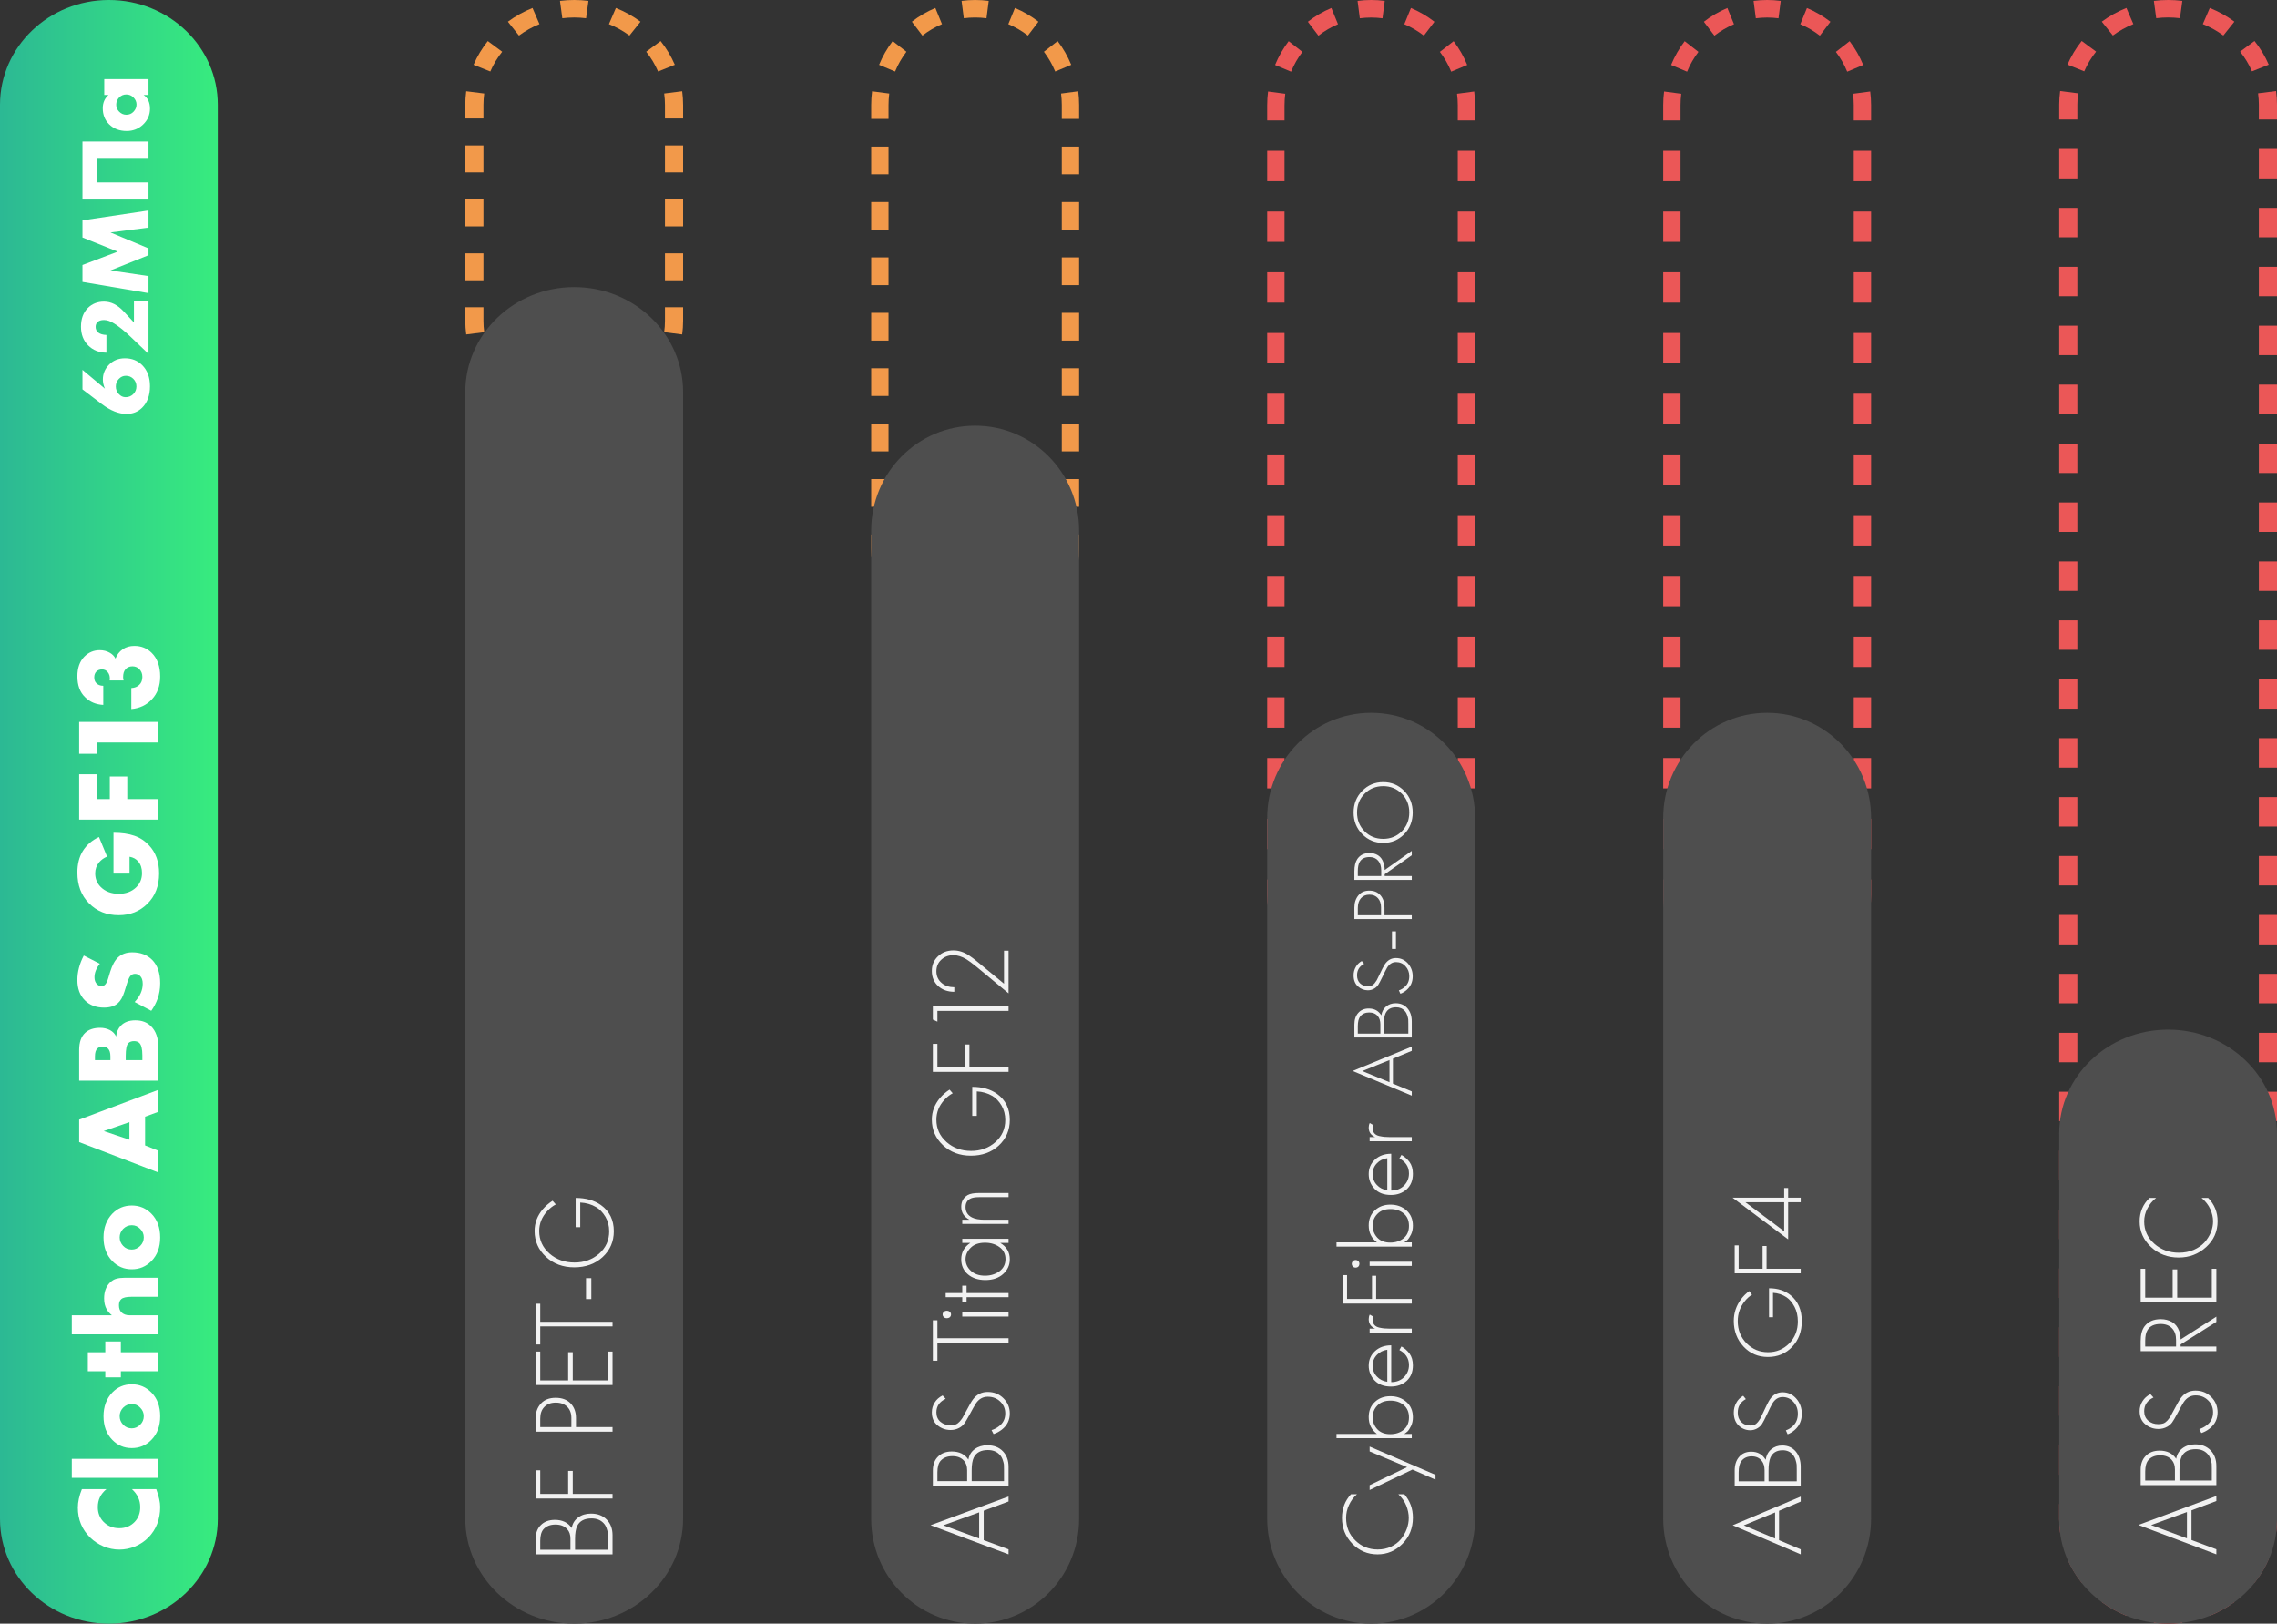 <?xml version="1.0" encoding="UTF-8"?> <svg xmlns="http://www.w3.org/2000/svg" width="230" height="164" viewBox="0 0 230 164" fill="none"><rect x="0" y="0" width="230" height="164" fill="#333333" stroke="none"/> <path d="M0 10.581C0 4.737 4.925 0 11 0V0C17.075 0 22 4.737 22 10.581V153.419C22 159.263 17.075 164 11 164V164C4.925 164 0 159.263 0 153.419L0 10.581Z" fill="url(#paint0_linear_1507_553)"></path> <path fill-rule="evenodd" clip-rule="evenodd" d="M59.437 42.91C58.967 42.969 58.487 43 58 43C57.513 43 57.033 42.969 56.563 42.91L56.8 41.158C57.192 41.207 57.593 41.233 58 41.233C58.407 41.233 58.808 41.207 59.2 41.158L59.437 42.91ZM53.789 42.196L54.492 40.563C53.747 40.266 53.052 39.876 52.42 39.408L51.303 40.809C52.06 41.37 52.895 41.838 53.789 42.196ZM49.273 38.852L50.726 37.775C50.241 37.167 49.837 36.496 49.528 35.779L47.835 36.456C48.206 37.318 48.691 38.122 49.273 38.852ZM47.093 33.782L48.911 33.553C48.86 33.176 48.833 32.79 48.833 32.397V31.035H47V32.397C47 32.867 47.032 33.329 47.093 33.782ZM47 28.311H48.833V25.587H47V28.311ZM47 22.862H48.833V20.138H47V22.862ZM47 17.413H48.833V14.689H47V17.413ZM47 11.965H48.833V10.603C48.833 10.21 48.86 9.824 48.911 9.447L47.093 9.218C47.032 9.671 47 10.133 47 10.603V11.965ZM47.835 6.544L49.528 7.221C49.837 6.504 50.241 5.833 50.726 5.225L49.273 4.148C48.691 4.878 48.206 5.682 47.835 6.544ZM51.303 2.191L52.42 3.592C53.052 3.124 53.747 2.734 54.492 2.437L53.789 0.805C52.895 1.162 52.06 1.63 51.303 2.191ZM56.563 0.09C57.033 0.03 57.513 0 58 0C58.487 0 58.967 0.03 59.437 0.09L59.2 1.842C58.808 1.793 58.407 1.767 58 1.767C57.593 1.767 57.192 1.793 56.8 1.842L56.563 0.09ZM62.211 0.805L61.508 2.437C62.253 2.734 62.948 3.124 63.58 3.592L64.697 2.191C63.94 1.63 63.105 1.162 62.211 0.805ZM66.727 4.148L65.274 5.225C65.759 5.833 66.163 6.504 66.472 7.221L68.165 6.544C67.794 5.682 67.309 4.878 66.727 4.148ZM68.907 9.218L67.089 9.446C67.14 9.824 67.167 10.21 67.167 10.603V11.965H69V10.603C69 10.133 68.968 9.671 68.907 9.218ZM69 14.689H67.167V17.413H69V14.689ZM69 20.138H67.167V22.862H69V20.138ZM69 25.587H67.167V28.311H69V25.587ZM69 31.035H67.167V32.397C67.167 32.79 67.14 33.176 67.089 33.553L68.907 33.782C68.968 33.329 69 32.867 69 32.397V31.035ZM68.165 36.456L66.472 35.779C66.163 36.496 65.759 37.167 65.274 37.775L66.727 38.852C67.309 38.122 67.794 37.318 68.165 36.456ZM64.697 40.809L63.58 39.408C62.948 39.876 62.253 40.266 61.508 40.563L62.211 42.196C63.105 41.838 63.94 41.37 64.697 40.809Z" fill="#F2994A"></path> <path fill-rule="evenodd" clip-rule="evenodd" d="M99.871 65.91C99.423 65.969 98.965 66 98.5 66C98.035 66 97.577 65.969 97.129 65.91L97.355 64.157C97.729 64.207 98.111 64.232 98.5 64.232C98.889 64.232 99.271 64.207 99.645 64.157L99.871 65.91ZM94.481 65.195L95.151 63.562C94.441 63.264 93.777 62.875 93.174 62.407L92.108 63.809C92.83 64.369 93.627 64.838 94.481 65.195ZM90.169 61.85L91.557 60.773C91.094 60.164 90.708 59.494 90.413 58.776L88.797 59.453C89.151 60.316 89.614 61.12 90.169 61.85ZM88.089 56.778L89.824 56.55C89.775 56.172 89.75 55.786 89.75 55.393V53.993H88V55.393C88 55.862 88.03 56.325 88.089 56.778ZM88 51.194H89.75V48.395H88V51.194ZM88 45.596H89.75V42.797H88V45.596ZM88 39.998H89.75V37.199H88V39.998ZM88 34.4H89.75V31.6H88V34.4ZM88 28.801H89.75V26.002H88V28.801ZM88 23.203H89.75V20.404H88V23.203ZM88 17.605H89.75V14.806H88V17.605ZM88 12.007H89.75V10.607C89.75 10.214 89.775 9.828 89.824 9.45L88.089 9.222C88.03 9.675 88 10.138 88 10.607V12.007ZM88.797 6.547L90.413 7.224C90.708 6.506 91.094 5.836 91.557 5.227L90.169 4.15C89.614 4.88 89.151 5.685 88.797 6.547ZM92.108 2.191L93.174 3.593C93.777 3.125 94.441 2.735 95.151 2.438L94.481 0.805C93.627 1.162 92.83 1.631 92.108 2.191ZM97.129 0.09C97.577 0.031 98.035 0 98.5 0C98.965 0 99.423 0.031 99.871 0.09L99.645 1.843C99.271 1.793 98.889 1.768 98.5 1.768C98.111 1.768 97.729 1.793 97.355 1.843L97.129 0.09ZM102.519 0.805L101.849 2.438C102.559 2.735 103.223 3.125 103.826 3.593L104.892 2.191C104.17 1.631 103.373 1.162 102.519 0.805ZM106.831 4.15L105.443 5.227C105.906 5.836 106.292 6.506 106.587 7.224L108.203 6.547C107.849 5.685 107.386 4.88 106.831 4.15ZM108.911 9.222L107.176 9.45C107.225 9.828 107.25 10.214 107.25 10.607V12.007H109V10.607C109 10.138 108.97 9.675 108.911 9.222ZM109 14.806H107.25V17.605H109V14.806ZM109 20.404H107.25V23.203H109V20.404ZM109 26.002H107.25V28.801H109V26.002ZM109 31.6H107.25V34.4H109V31.6ZM109 37.199H107.25V39.998H109V37.199ZM109 42.797H107.25V45.596H109V42.797ZM109 48.395H107.25V51.194H109V48.395ZM109 53.993H107.25V55.393C107.25 55.786 107.225 56.172 107.176 56.55L108.911 56.778C108.97 56.325 109 55.862 109 55.393V53.993ZM108.203 59.453L106.587 58.776C106.292 59.494 105.906 60.164 105.443 60.773L106.831 61.85C107.386 61.12 107.849 60.316 108.203 59.453ZM104.892 63.809L103.826 62.407C103.223 62.875 102.559 63.264 101.849 63.562L102.519 65.195C103.373 64.838 104.17 64.369 104.892 63.809Z" fill="#F2994A"></path> <path fill-rule="evenodd" clip-rule="evenodd" d="M139.871 100.91C139.423 100.969 138.965 101 138.5 101C138.035 101 137.577 100.969 137.129 100.91L137.355 99.153C137.729 99.203 138.111 99.228 138.5 99.228C138.889 99.228 139.271 99.203 139.645 99.153L139.871 100.91ZM134.481 100.193L135.151 98.556C134.441 98.258 133.777 97.867 133.174 97.398L132.108 98.803C132.83 99.366 133.627 99.835 134.481 100.193ZM130.169 96.841L131.557 95.761C131.094 95.151 130.708 94.479 130.413 93.759L128.797 94.438C129.151 95.302 129.614 96.109 130.169 96.841ZM128.089 91.757L129.824 91.528C129.775 91.149 129.75 90.762 129.75 90.368V88.835H128V90.368C128 90.839 128.03 91.302 128.089 91.757ZM128 85.768H129.75V82.701H128V85.768ZM128 79.635H129.75V76.568H128V79.635ZM128 73.501H129.75V70.434H128V73.501ZM128 67.367H129.75V64.301H128V67.367ZM128 61.234H129.75V58.167H128V61.234ZM128 55.1H129.75V52.033H128V55.1ZM128 48.967H129.75V45.9H128V48.967ZM128 42.833H129.75V39.766H128V42.833ZM128 36.699H129.75V33.633H128V36.699ZM128 30.566H129.75V27.499H128V30.566ZM128 24.432H129.75V21.365H128V24.432ZM128 18.299H129.75V15.232H128V18.299ZM128 12.165H129.75V10.632C129.75 10.238 129.775 9.851 129.824 9.472L128.089 9.243C128.03 9.697 128 10.161 128 10.632V12.165ZM128.797 6.562L130.413 7.241C130.708 6.521 131.094 5.849 131.557 5.239L130.169 4.159C129.614 4.891 129.151 5.698 128.797 6.562ZM132.108 2.196L133.174 3.601C133.777 3.133 134.441 2.742 135.151 2.444L134.481 0.807C133.627 1.165 132.83 1.634 132.108 2.196ZM137.129 0.09C137.577 0.031 138.035 0 138.5 0C138.965 0 139.423 0.031 139.871 0.09L139.645 1.847C139.271 1.798 138.889 1.772 138.5 1.772C138.111 1.772 137.729 1.798 137.355 1.847L137.129 0.09ZM142.519 0.807L141.849 2.444C142.559 2.742 143.223 3.133 143.826 3.601L144.892 2.196C144.17 1.634 143.373 1.165 142.519 0.807ZM146.831 4.159L145.443 5.239C145.906 5.849 146.292 6.521 146.587 7.241L148.203 6.562C147.849 5.698 147.386 4.891 146.831 4.159ZM148.911 9.243L147.176 9.472C147.225 9.851 147.25 10.238 147.25 10.632V12.165H149V10.632C149 10.161 148.97 9.697 148.911 9.243ZM149 15.232H147.25V18.299H149V15.232ZM149 21.365H147.25V24.432H149V21.365ZM149 27.499H147.25V30.566H149V27.499ZM149 33.633H147.25V36.699H149V33.633ZM149 39.766H147.25V42.833H149V39.766ZM149 45.9H147.25V48.967H149V45.9ZM149 52.033H147.25V55.1H149V52.033ZM149 58.167H147.25V61.234H149V58.167ZM149 64.301H147.25V67.367H149V64.301ZM149 70.434H147.25V73.501H149V70.434ZM149 76.568H147.25V79.635H149V76.568ZM149 82.701H147.25V85.768H149V82.701ZM149 88.835H147.25V90.368C147.25 90.762 147.225 91.149 147.176 91.528L148.911 91.757C148.97 91.302 149 90.839 149 90.368V88.835ZM148.203 94.438L146.587 93.759C146.292 94.479 145.906 95.151 145.443 95.761L146.831 96.841C147.386 96.109 147.849 95.302 148.203 94.438ZM144.892 98.803L143.826 97.398C143.223 97.867 142.559 98.258 141.849 98.556L142.519 100.193C143.373 99.835 144.17 99.366 144.892 98.803Z" fill="#EB5757"></path> <path fill-rule="evenodd" clip-rule="evenodd" d="M179.871 100.91C179.423 100.969 178.965 101 178.5 101C178.035 101 177.577 100.969 177.129 100.91L177.355 99.153C177.729 99.203 178.111 99.228 178.5 99.228C178.889 99.228 179.271 99.203 179.645 99.153L179.871 100.91ZM174.481 100.193L175.151 98.556C174.441 98.258 173.777 97.867 173.174 97.398L172.108 98.803C172.83 99.366 173.627 99.835 174.481 100.193ZM170.169 96.841L171.557 95.761C171.094 95.151 170.708 94.479 170.413 93.759L168.797 94.438C169.151 95.302 169.614 96.109 170.169 96.841ZM168.089 91.757L169.824 91.528C169.775 91.149 169.75 90.762 169.75 90.368V88.835H168V90.368C168 90.839 168.03 91.302 168.089 91.757ZM168 85.768H169.75V82.701H168V85.768ZM168 79.635H169.75V76.568H168V79.635ZM168 73.501H169.75V70.434H168V73.501ZM168 67.367H169.75V64.301H168V67.367ZM168 61.234H169.75V58.167H168V61.234ZM168 55.1H169.75V52.033H168V55.1ZM168 48.967H169.75V45.9H168V48.967ZM168 42.833H169.75V39.766H168V42.833ZM168 36.699H169.75V33.633H168V36.699ZM168 30.566H169.75V27.499H168V30.566ZM168 24.432H169.75V21.365H168V24.432ZM168 18.299H169.75V15.232H168V18.299ZM168 12.165H169.75V10.632C169.75 10.238 169.775 9.851 169.824 9.472L168.089 9.243C168.03 9.697 168 10.161 168 10.632V12.165ZM168.797 6.562L170.413 7.241C170.708 6.521 171.094 5.849 171.557 5.239L170.169 4.159C169.614 4.891 169.151 5.698 168.797 6.562ZM172.108 2.196L173.174 3.601C173.777 3.133 174.441 2.742 175.151 2.444L174.481 0.807C173.627 1.165 172.83 1.634 172.108 2.196ZM177.129 0.09C177.577 0.031 178.035 0 178.5 0C178.965 0 179.423 0.031 179.871 0.09L179.645 1.847C179.271 1.798 178.889 1.772 178.5 1.772C178.111 1.772 177.729 1.798 177.355 1.847L177.129 0.09ZM182.519 0.807L181.849 2.444C182.559 2.742 183.223 3.133 183.826 3.601L184.892 2.196C184.17 1.634 183.373 1.165 182.519 0.807ZM186.831 4.159L185.443 5.239C185.906 5.849 186.292 6.521 186.587 7.241L188.203 6.562C187.849 5.698 187.386 4.891 186.831 4.159ZM188.911 9.243L187.176 9.472C187.225 9.851 187.25 10.238 187.25 10.632V12.165H189V10.632C189 10.161 188.97 9.697 188.911 9.243ZM189 15.232H187.25V18.299H189V15.232ZM189 21.365H187.25V24.432H189V21.365ZM189 27.499H187.25V30.566H189V27.499ZM189 33.633H187.25V36.699H189V33.633ZM189 39.766H187.25V42.833H189V39.766ZM189 45.9H187.25V48.967H189V45.9ZM189 52.033H187.25V55.1H189V52.033ZM189 58.167H187.25V61.234H189V58.167ZM189 64.301H187.25V67.367H189V64.301ZM189 70.434H187.25V73.501H189V70.434ZM189 76.568H187.25V79.635H189V76.568ZM189 82.701H187.25V85.768H189V82.701ZM189 88.835H187.25V90.368C187.25 90.762 187.225 91.149 187.176 91.528L188.911 91.757C188.97 91.302 189 90.839 189 90.368V88.835ZM188.203 94.438L186.587 93.759C186.292 94.479 185.906 95.151 185.443 95.761L186.831 96.841C187.386 96.109 187.849 95.302 188.203 94.438ZM184.892 98.803L183.826 97.398C183.223 97.867 182.559 98.258 181.849 98.556L182.519 100.193C183.373 99.835 184.17 99.366 184.892 98.803Z" fill="#EB5757"></path> <path fill-rule="evenodd" clip-rule="evenodd" d="M220.437 163.911C219.966 163.97 219.487 164 219 164C218.513 164 218.034 163.97 217.563 163.911L217.8 162.162C218.192 162.211 218.593 162.237 219 162.237C219.407 162.237 219.808 162.211 220.2 162.162L220.437 163.911ZM214.789 163.197L215.492 161.568C214.747 161.271 214.052 160.882 213.42 160.416L212.303 161.814C213.06 162.374 213.895 162.84 214.789 163.197ZM210.273 159.861L211.726 158.786C211.241 158.179 210.837 157.51 210.528 156.794L208.835 157.47C209.206 158.33 209.691 159.133 210.273 159.861ZM208.093 154.801L209.911 154.573C209.86 154.196 209.833 153.811 209.833 153.419V151.931H208V153.419C208 153.888 208.032 154.349 208.093 154.801ZM208 148.956H209.833V145.98H208V148.956ZM208 143.004H209.833V140.028H208V143.004ZM208 137.052H209.833V134.077H208V137.052ZM208 131.101H209.833V128.125H208V131.101ZM208 125.149H209.833V122.173H208V125.149ZM208 119.198H209.833V116.222H208V119.198ZM208 113.246H209.833V110.27H208V113.246ZM208 107.294H209.833V104.319H208V107.294ZM208 101.343H209.833V98.367H208V101.343ZM208 95.391H209.833V92.415H208V95.391ZM208 89.439H209.833V86.464H208V89.439ZM208 83.488H209.833V80.512H208V83.488ZM208 77.536H209.833V74.561H208V77.536ZM208 71.585H209.833V68.609H208V71.585ZM208 65.633H209.833V62.657H208V65.633ZM208 59.681H209.833V56.706H208V59.681ZM208 53.73H209.833V50.754H208V53.73ZM208 47.778H209.833V44.802H208V47.778ZM208 41.827H209.833V38.851H208V41.827ZM208 35.875H209.833V32.899H208V35.875ZM208 29.923H209.833V26.948H208V29.923ZM208 23.972H209.833V20.996H208V23.972ZM208 18.02H209.833V15.044H208V18.02ZM208 12.069H209.833V10.581C209.833 10.189 209.86 9.804 209.911 9.427L208.093 9.199C208.032 9.651 208 10.112 208 10.581V12.069ZM208.835 6.53L210.528 7.206C210.837 6.49 211.241 5.821 211.726 5.214L210.273 4.139C209.691 4.867 209.206 5.67 208.835 6.53ZM212.303 2.186L213.42 3.584C214.052 3.118 214.747 2.729 215.492 2.432L214.789 0.803C213.895 1.16 213.06 1.626 212.303 2.186ZM217.563 0.089C218.034 0.03 218.513 0 219 0C219.487 0 219.966 0.03 220.437 0.089L220.2 1.838C219.808 1.789 219.407 1.763 219 1.763C218.593 1.763 218.192 1.789 217.8 1.838L217.563 0.089ZM223.211 0.803L222.508 2.432C223.253 2.729 223.948 3.118 224.58 3.584L225.697 2.186C224.94 1.626 224.105 1.16 223.211 0.803ZM227.727 4.139L226.274 5.214C226.759 5.821 227.163 6.49 227.472 7.206L229.165 6.53C228.794 5.67 228.309 4.867 227.727 4.139ZM229.907 9.199L228.089 9.427C228.14 9.804 228.167 10.189 228.167 10.581V12.069H230V10.581C230 10.112 229.968 9.651 229.907 9.199ZM230 15.044H228.167V18.02H230V15.044ZM230 20.996H228.167V23.972H230V20.996ZM230 26.948H228.167V29.923H230V26.948ZM230 32.899H228.167V35.875H230V32.899ZM230 38.851H228.167V41.827H230V38.851ZM230 44.802H228.167V47.778H230V44.802ZM230 50.754H228.167V53.73H230V50.754ZM230 56.706H228.167V59.681H230V56.706ZM230 62.657H228.167V65.633H230V62.657ZM230 68.609H228.167V71.585H230V68.609ZM230 74.561H228.167V77.536H230V74.561ZM230 80.512H228.167V83.488H230V80.512ZM230 86.464H228.167V89.439H230V86.464ZM230 92.415H228.167V95.391H230V92.415ZM230 98.367H228.167V101.343H230V98.367ZM230 104.319H228.167V107.294H230V104.319ZM230 110.27H228.167V113.246H230V110.27ZM230 116.222H228.167V119.198H230V116.222ZM230 122.173H228.167V125.149H230V122.173ZM230 128.125H228.167V131.101H230V128.125ZM230 134.077H228.167V137.052H230V134.077ZM230 140.028H228.167V143.004H230V140.028ZM230 145.98H228.167V148.956H230V145.98ZM230 151.931H228.167V153.419C228.167 153.811 228.14 154.196 228.089 154.573L229.907 154.801C229.968 154.349 230 153.888 230 153.419V151.931ZM229.165 157.47L227.472 156.794C227.163 157.51 226.759 158.179 226.274 158.786L227.727 159.861C228.309 159.133 228.794 158.33 229.165 157.47ZM225.697 161.814L224.58 160.416C223.948 160.882 223.253 161.271 222.508 161.568L223.211 163.197C224.105 162.84 224.94 162.374 225.697 161.814Z" fill="#EB5757"></path> <path d="M88 53.573C88 47.734 92.701 43 98.5 43V43C104.299 43 109 47.734 109 53.573V153.427C109 159.266 104.299 164 98.5 164V164C92.701 164 88 159.266 88 153.427V53.573Z" fill="#4E4E4E"></path> <path d="M47 39.611C47 33.751 51.925 29 58 29V29C64.075 29 69 33.751 69 39.611V153.389C69 159.249 64.075 164 58 164V164C51.925 164 47 159.249 47 153.389V39.611Z" fill="#4E4E4E"></path> <path d="M128 82.615C128 76.753 132.701 72 138.5 72V72C144.299 72 149 76.753 149 82.615V153.385C149 159.247 144.299 164 138.5 164V164C132.701 164 128 159.247 128 153.385V82.615Z" fill="#4E4E4E"></path> <path d="M168 82.615C168 76.753 172.701 72 178.5 72V72C184.299 72 189 76.753 189 82.615V153.385C189 159.247 184.299 164 178.5 164V164C172.701 164 168 159.247 168 153.385V82.615Z" fill="#4E4E4E"></path> <path d="M208 114.485C208 108.694 212.925 104 219 104V104C225.075 104 230 108.694 230 114.485V153.515C230 159.306 225.075 164 219 164V164C212.925 164 208 159.306 208 153.515V114.485Z" fill="#4E4E4E"></path> <path d="M181.89 151.669L179.7 152.6L179.7 155.568L181.89 156.498L181.89 157L175.02 154.063L181.89 151.168L181.89 151.669ZM179.3 155.401L179.3 152.767L176.14 154.073L179.3 155.401Z" fill="#F2F2F2"></path> <path d="M181.89 150.081L175.22 150.081L175.22 148.555C175.22 147.956 175.373 147.486 175.68 147.144C175.98 146.803 176.383 146.632 176.89 146.632C177.543 146.632 178.03 146.904 178.35 147.447C178.417 147.001 178.603 146.649 178.91 146.392C179.217 146.134 179.587 146.005 180.02 146.005C180.593 146.005 181.05 146.207 181.39 146.611C181.723 147.008 181.89 147.527 181.89 148.168L181.89 150.081ZM175.62 149.621L178.24 149.621L178.24 148.513C178.24 148.116 178.147 147.799 177.96 147.562C177.72 147.256 177.38 147.102 176.94 147.102C176.493 147.102 176.147 147.259 175.9 147.573C175.713 147.824 175.62 148.21 175.62 148.733L175.62 149.621ZM178.64 149.621L181.49 149.621L181.49 148.451C181.49 148.235 181.487 148.064 181.48 147.939C181.467 147.813 181.43 147.653 181.37 147.458C181.31 147.256 181.217 147.081 181.09 146.935C180.837 146.635 180.497 146.486 180.07 146.486C179.463 146.486 179.05 146.733 178.83 147.228C178.703 147.527 178.64 147.963 178.64 148.534L178.64 149.621Z" fill="#F2F2F2"></path> <path d="M176.08 140.986L176.35 141.32C175.803 141.613 175.53 142.069 175.53 142.69C175.53 143.087 175.65 143.404 175.89 143.641C176.13 143.871 176.423 143.986 176.77 143.986C176.943 143.986 177.093 143.961 177.22 143.913C177.347 143.857 177.463 143.763 177.57 143.63C177.677 143.491 177.76 143.369 177.82 143.264C177.873 143.16 177.953 142.993 178.06 142.763C178.407 142.01 178.64 141.547 178.76 141.373C179.087 140.878 179.517 140.631 180.05 140.631C180.603 140.631 181.067 140.843 181.44 141.268C181.813 141.693 182 142.205 182 142.805C182 143.467 181.767 144.007 181.3 144.425C181.073 144.627 180.83 144.777 180.57 144.874L180.39 144.477C180.63 144.393 180.843 144.268 181.03 144.101C181.41 143.787 181.6 143.352 181.6 142.794C181.6 142.32 181.453 141.923 181.16 141.603C180.867 141.275 180.5 141.111 180.06 141.111C179.627 141.111 179.277 141.338 179.01 141.791C178.897 141.993 178.703 142.386 178.43 142.972C178.25 143.355 178.103 143.637 177.99 143.818C177.877 143.993 177.73 144.136 177.55 144.247C177.317 144.393 177.063 144.466 176.79 144.466C176.357 144.466 175.973 144.313 175.64 144.007C175.3 143.7 175.13 143.258 175.13 142.679C175.13 142.324 175.213 141.996 175.38 141.697C175.54 141.397 175.773 141.16 176.08 140.986Z" fill="#F2F2F2"></path> <path d="M179.09 133.052L178.69 133.052L178.69 130.125C179.57 130.125 180.3 130.362 180.88 130.836C181.627 131.449 182 132.324 182 133.46C182 134.491 181.677 135.351 181.03 136.041C180.383 136.724 179.563 137.066 178.57 137.066C177.59 137.066 176.773 136.717 176.12 136.02C175.46 135.317 175.13 134.452 175.13 133.428C175.13 132.627 175.37 131.899 175.85 131.244C176.09 130.923 176.37 130.644 176.69 130.407L176.97 130.773C176.697 130.941 176.45 131.163 176.23 131.442C175.763 132.028 175.53 132.693 175.53 133.439C175.53 134.331 175.827 135.08 176.42 135.686C177.013 136.285 177.737 136.585 178.59 136.585C179.43 136.585 180.143 136.289 180.73 135.696C181.31 135.104 181.6 134.362 181.6 133.47C181.6 132.919 181.49 132.432 181.27 132.007C181.043 131.575 180.777 131.254 180.47 131.045C180.057 130.766 179.597 130.613 179.09 130.585L179.09 133.052Z" fill="#F2F2F2"></path> <path d="M175.22 125.793L175.62 125.793L175.62 128.155L178.04 128.155L178.04 125.856L178.44 125.856L178.44 128.155L181.89 128.155L181.89 128.615L175.22 128.615L175.22 125.793Z" fill="#F2F2F2"></path> <path d="M175 120.972L180.22 120.972L180.22 120L180.62 120L180.62 120.972L181.89 120.972L181.89 121.432L180.62 121.432L180.62 125.184L175 120.972ZM180.22 124.369L180.22 121.432L176.3 121.432L180.22 124.369Z" fill="#F2F2F2"></path> <path d="M223.874 151.614L221.364 152.554L221.364 155.553L223.874 156.493L223.874 157L216 154.032L223.874 151.107L223.874 151.614ZM220.905 155.384L220.905 152.723L217.284 154.043L220.905 155.384Z" fill="#F2F2F2"></path> <path d="M223.874 150.009L216.229 150.009L216.229 148.468C216.229 147.862 216.405 147.387 216.756 147.042C217.1 146.697 217.563 146.524 218.143 146.524C218.892 146.524 219.45 146.799 219.817 147.348C219.893 146.897 220.107 146.542 220.458 146.281C220.81 146.021 221.234 145.891 221.731 145.891C222.388 145.891 222.911 146.095 223.301 146.503C223.683 146.905 223.874 147.429 223.874 148.077L223.874 150.009ZM216.688 149.545L219.691 149.545L219.691 148.425C219.691 148.024 219.584 147.704 219.37 147.464C219.095 147.154 218.705 147 218.201 147C217.689 147 217.291 147.158 217.009 147.475C216.795 147.728 216.688 148.119 216.688 148.647L216.688 149.545ZM220.149 149.545L223.415 149.545L223.415 148.362C223.415 148.144 223.412 147.971 223.404 147.844C223.389 147.718 223.347 147.556 223.278 147.359C223.209 147.154 223.102 146.978 222.957 146.831C222.667 146.528 222.277 146.376 221.788 146.376C221.093 146.376 220.619 146.626 220.367 147.126C220.222 147.429 220.149 147.869 220.149 148.446L220.149 149.545Z" fill="#F2F2F2"></path> <path d="M217.215 140.82L217.524 141.158C216.898 141.453 216.585 141.914 216.585 142.541C216.585 142.942 216.722 143.263 216.997 143.502C217.272 143.734 217.608 143.851 218.006 143.851C218.204 143.851 218.376 143.826 218.521 143.777C218.667 143.72 218.8 143.625 218.923 143.491C219.045 143.351 219.14 143.227 219.209 143.122C219.27 143.016 219.362 142.847 219.484 142.615C219.882 141.855 220.149 141.386 220.287 141.21C220.661 140.71 221.154 140.461 221.765 140.461C222.399 140.461 222.93 140.675 223.358 141.105C223.786 141.534 224 142.052 224 142.657C224 143.326 223.733 143.872 223.198 144.294C222.938 144.498 222.659 144.65 222.361 144.748L222.155 144.347C222.43 144.262 222.674 144.136 222.888 143.967C223.324 143.65 223.542 143.21 223.542 142.647C223.542 142.168 223.373 141.767 223.037 141.443C222.701 141.112 222.281 140.946 221.777 140.946C221.28 140.946 220.879 141.175 220.573 141.633C220.443 141.837 220.222 142.235 219.908 142.826C219.702 143.213 219.534 143.499 219.404 143.682C219.274 143.858 219.106 144.002 218.9 144.115C218.632 144.262 218.342 144.336 218.029 144.336C217.532 144.336 217.093 144.181 216.711 143.872C216.321 143.562 216.126 143.115 216.126 142.53C216.126 142.171 216.222 141.84 216.413 141.538C216.596 141.235 216.863 140.996 217.215 140.82Z" fill="#F2F2F2"></path> <path d="M223.874 132.993L223.874 133.521L220.264 135.802L220.264 136.014L223.874 136.014L223.874 136.478L216.229 136.478L216.229 135.465C216.229 134.824 216.359 134.327 216.619 133.975C216.986 133.49 217.532 133.247 218.258 133.247C218.678 133.247 219.056 133.342 219.393 133.532C219.721 133.722 219.962 134.021 220.115 134.43C220.214 134.697 220.264 134.986 220.264 135.296L223.874 132.993ZM216.688 136.014L219.805 136.014L219.805 135.338C219.805 134.838 219.668 134.447 219.393 134.166C219.117 133.877 218.735 133.733 218.246 133.733C217.605 133.733 217.161 133.94 216.917 134.356C216.764 134.602 216.688 134.961 216.688 135.433L216.688 136.014Z" fill="#F2F2F2"></path> <path d="M216.229 128.159L216.688 128.159L216.688 131.074L219.461 131.074L219.461 128.222L219.92 128.222L219.92 131.074L223.415 131.074L223.415 128.159L223.874 128.159L223.874 131.538L216.229 131.538L216.229 128.159Z" fill="#F2F2F2"></path> <path d="M217.123 121L217.788 121C217.406 121.303 217.112 121.662 216.905 122.077C216.691 122.486 216.585 122.919 216.585 123.376C216.585 124.27 216.925 125.02 217.605 125.626C218.285 126.231 219.114 126.534 220.092 126.534C220.634 126.534 221.131 126.439 221.582 126.249C222.032 126.052 222.399 125.798 222.682 125.488C222.957 125.172 223.171 124.83 223.324 124.464C223.469 124.098 223.542 123.732 223.542 123.366C223.542 122.971 223.45 122.563 223.266 122.141C223.075 121.718 222.781 121.338 222.384 121L223.049 121C223.683 121.662 224 122.443 224 123.345C224 124.387 223.614 125.26 222.842 125.964C222.071 126.668 221.146 127.02 220.069 127.02C218.968 127.02 218.036 126.664 217.272 125.953C216.508 125.242 216.126 124.379 216.126 123.366C216.126 122.436 216.458 121.648 217.123 121Z" fill="#F2F2F2"></path> <path d="M101.874 151.659L99.364 152.591L99.364 155.565L101.874 156.497L101.874 157L94 154.057L101.874 151.156L101.874 151.659ZM98.905 155.398L98.905 152.758L95.284 154.067L98.905 155.398Z" fill="#F2F2F2"></path> <path d="M101.874 150.067L94.229 150.067L94.229 148.538C94.229 147.938 94.405 147.466 94.756 147.124C95.1 146.782 95.563 146.611 96.143 146.611C96.892 146.611 97.45 146.883 97.817 147.428C97.893 146.981 98.107 146.628 98.459 146.37C98.81 146.112 99.234 145.983 99.731 145.983C100.388 145.983 100.911 146.185 101.301 146.59C101.683 146.988 101.874 147.508 101.874 148.151L101.874 150.067ZM94.688 149.606L97.691 149.606L97.691 148.496C97.691 148.098 97.584 147.781 97.37 147.543C97.095 147.236 96.705 147.082 96.201 147.082C95.689 147.082 95.291 147.239 95.009 147.554C94.795 147.805 94.688 148.192 94.688 148.716L94.688 149.606ZM98.149 149.606L101.415 149.606L101.415 148.433C101.415 148.217 101.412 148.046 101.404 147.92C101.389 147.795 101.347 147.634 101.278 147.438C101.209 147.236 101.102 147.061 100.957 146.915C100.667 146.614 100.277 146.464 99.788 146.464C99.093 146.464 98.619 146.712 98.367 147.208C98.222 147.508 98.149 147.945 98.149 148.517L98.149 149.606Z" fill="#F2F2F2"></path> <path d="M95.215 140.953L95.524 141.289C94.898 141.582 94.585 142.039 94.585 142.661C94.585 143.059 94.722 143.376 94.997 143.614C95.272 143.844 95.608 143.959 96.006 143.959C96.204 143.959 96.376 143.935 96.522 143.886C96.667 143.83 96.8 143.736 96.923 143.603C97.045 143.464 97.14 143.341 97.209 143.237C97.27 143.132 97.362 142.964 97.484 142.734C97.882 141.98 98.149 141.516 98.287 141.341C98.661 140.845 99.154 140.597 99.765 140.597C100.399 140.597 100.93 140.81 101.358 141.236C101.786 141.662 102 142.175 102 142.776C102 143.439 101.733 143.98 101.198 144.399C100.938 144.602 100.659 144.752 100.361 144.85L100.155 144.452C100.43 144.368 100.674 144.242 100.888 144.075C101.324 143.76 101.542 143.324 101.542 142.765C101.542 142.291 101.373 141.893 101.037 141.571C100.701 141.243 100.281 141.079 99.776 141.079C99.28 141.079 98.879 141.306 98.573 141.76C98.443 141.962 98.222 142.357 97.908 142.943C97.702 143.327 97.534 143.61 97.404 143.792C97.274 143.966 97.106 144.109 96.9 144.221C96.632 144.368 96.342 144.441 96.029 144.441C95.532 144.441 95.093 144.288 94.711 143.98C94.321 143.673 94.126 143.23 94.126 142.65C94.126 142.294 94.222 141.966 94.413 141.666C94.596 141.365 94.863 141.128 95.215 140.953Z" fill="#F2F2F2"></path> <path d="M94.688 133.359L94.688 135.171L101.874 135.171L101.874 135.632L94.688 135.632L94.688 137.444L94.229 137.444L94.229 133.359L94.688 133.359Z" fill="#F2F2F2"></path> <path d="M97.198 132.981L97.198 132.562L101.874 132.562L101.874 132.981L97.198 132.981ZM95.948 132.509C96.025 132.579 96.063 132.667 96.063 132.771C96.063 132.876 96.025 132.967 95.948 133.044C95.864 133.113 95.761 133.148 95.639 133.148C95.517 133.148 95.417 133.113 95.341 133.044C95.257 132.967 95.215 132.876 95.215 132.771C95.215 132.667 95.257 132.579 95.341 132.509C95.417 132.433 95.517 132.394 95.639 132.394C95.761 132.394 95.864 132.433 95.948 132.509Z" fill="#F2F2F2"></path> <path d="M97.633 129.864L97.633 130.608L101.874 130.608L101.874 131.026L97.633 131.026L97.633 131.498L97.198 131.498L97.198 131.026L95.524 131.026L95.524 130.608L97.198 130.608L97.198 129.864L97.633 129.864Z" fill="#F2F2F2"></path> <path d="M98.011 125.545L97.198 125.545L97.198 125.126L101.874 125.126L101.874 125.545L101.037 125.545C101.679 125.929 102 126.484 102 127.211C102 127.79 101.775 128.282 101.324 128.687C100.873 129.092 100.277 129.295 99.536 129.295C98.81 129.295 98.222 129.103 97.771 128.719C97.32 128.335 97.095 127.832 97.095 127.211C97.095 126.498 97.4 125.943 98.011 125.545ZM97.53 127.19C97.53 127.644 97.71 128.035 98.069 128.363C98.42 128.691 98.898 128.855 99.501 128.855C100.059 128.855 100.544 128.705 100.957 128.405C101.362 128.104 101.564 127.696 101.564 127.179C101.564 126.669 101.366 126.268 100.968 125.975C100.564 125.674 100.075 125.524 99.501 125.524C98.867 125.524 98.382 125.695 98.046 126.038C97.702 126.38 97.53 126.764 97.53 127.19Z" fill="#F2F2F2"></path> <path d="M101.874 123.622L97.198 123.622L97.198 123.203L97.931 123.203C97.373 122.917 97.095 122.481 97.095 121.894C97.095 121.363 97.312 120.969 97.748 120.711C97.992 120.571 98.386 120.501 98.928 120.501L101.874 120.501L101.874 120.92L98.928 120.92C98.493 120.92 98.18 120.976 97.989 121.088C97.683 121.255 97.53 121.534 97.53 121.925C97.53 122.4 97.748 122.749 98.183 122.973C98.481 123.126 98.902 123.203 99.444 123.203L101.874 123.203L101.874 123.622Z" fill="#F2F2F2"></path> <path d="M98.665 112.711L98.206 112.711L98.206 109.779C99.215 109.779 100.052 110.016 100.716 110.491C101.572 111.105 102 111.981 102 113.12C102 114.153 101.629 115.015 100.888 115.707C100.147 116.391 99.207 116.733 98.069 116.733C96.946 116.733 96.01 116.384 95.261 115.686C94.504 114.98 94.126 114.115 94.126 113.088C94.126 112.285 94.401 111.556 94.951 110.899C95.226 110.578 95.547 110.299 95.914 110.061L96.235 110.428C95.922 110.595 95.639 110.819 95.387 111.098C94.852 111.685 94.585 112.352 94.585 113.099C94.585 113.992 94.924 114.743 95.605 115.35C96.285 115.951 97.114 116.251 98.092 116.251C99.054 116.251 99.872 115.954 100.544 115.361C101.209 114.767 101.542 114.024 101.542 113.13C101.542 112.578 101.415 112.09 101.163 111.664C100.904 111.231 100.598 110.91 100.246 110.7C99.773 110.421 99.246 110.267 98.665 110.239L98.665 112.711Z" fill="#F2F2F2"></path> <path d="M94.229 105.438L94.688 105.438L94.688 107.805L97.461 107.805L97.461 105.501L97.92 105.501L97.92 107.805L101.874 107.805L101.874 108.266L94.229 108.266L94.229 105.438Z" fill="#F2F2F2"></path> <path d="M101.874 102.105L94.688 102.105L94.688 103.194L94.229 102.984L94.229 101.644L101.874 101.644L101.874 102.105Z" fill="#F2F2F2"></path> <path d="M101.874 96.031L101.874 100.336L98.642 97.655C98.183 97.285 97.84 97.03 97.61 96.89C97.152 96.618 96.716 96.482 96.304 96.482C95.815 96.482 95.406 96.635 95.077 96.943C94.749 97.243 94.585 97.63 94.585 98.105C94.585 98.608 94.772 99.009 95.146 99.31C95.475 99.582 95.891 99.718 96.395 99.718L96.395 100.179C95.746 100.179 95.211 99.994 94.791 99.624C94.348 99.233 94.126 98.716 94.126 98.074C94.126 97.473 94.336 96.978 94.756 96.587C95.169 96.195 95.685 96 96.304 96C96.846 96 97.37 96.168 97.874 96.503C98.118 96.663 98.394 96.869 98.699 97.121L101.415 99.362L101.415 96.031L101.874 96.031Z" fill="#F2F2F2"></path> <path d="M61.872 157L54.105 157L54.105 155.459C54.105 154.854 54.283 154.378 54.641 154.034C54.99 153.689 55.459 153.516 56.05 153.516C56.81 153.516 57.377 153.791 57.75 154.34C57.827 153.889 58.045 153.534 58.402 153.274C58.759 153.013 59.19 152.883 59.694 152.883C60.362 152.883 60.894 153.087 61.29 153.495C61.678 153.896 61.872 154.421 61.872 155.068L61.872 157ZM54.571 156.536L57.621 156.536L57.621 155.417C57.621 155.015 57.513 154.695 57.295 154.456C57.016 154.146 56.62 153.991 56.108 153.991C55.588 153.991 55.184 154.15 54.897 154.466C54.679 154.72 54.571 155.11 54.571 155.638L54.571 156.536ZM58.087 156.536L61.406 156.536L61.406 155.353C61.406 155.135 61.402 154.963 61.395 154.836C61.379 154.709 61.336 154.547 61.266 154.35C61.197 154.146 61.088 153.97 60.94 153.822C60.645 153.52 60.249 153.369 59.752 153.369C59.046 153.369 58.565 153.618 58.309 154.118C58.161 154.421 58.087 154.861 58.087 155.438L58.087 156.536Z" fill="#F2F2F2"></path> <path d="M54.105 148.511L54.571 148.511L54.571 150.896L57.389 150.896L57.389 148.574L57.854 148.574L57.854 150.896L61.872 150.896L61.872 151.361L54.105 151.361L54.105 148.511Z" fill="#F2F2F2"></path> <path d="M58.181 143.236L58.181 144.144L61.872 144.144L61.872 144.609L54.105 144.609L54.105 143.247C54.105 142.649 54.283 142.156 54.641 141.769C54.99 141.382 55.487 141.188 56.131 141.188C56.768 141.188 57.268 141.375 57.633 141.748C57.998 142.121 58.181 142.617 58.181 143.236ZM54.571 144.144L57.715 144.144L57.715 143.215C57.715 142.751 57.575 142.378 57.295 142.096C57.008 141.815 56.624 141.674 56.143 141.674C55.654 141.674 55.269 141.818 54.99 142.107C54.71 142.388 54.571 142.782 54.571 143.289L54.571 144.144Z" fill="#F2F2F2"></path> <path d="M54.105 136.519L54.571 136.519L54.571 139.433L57.389 139.433L57.389 136.583L57.854 136.583L57.854 139.433L61.406 139.433L61.406 136.519L61.872 136.519L61.872 139.897L54.105 139.897L54.105 136.519Z" fill="#F2F2F2"></path> <path d="M54.571 131.686L54.571 133.512L61.872 133.512L61.872 133.976L54.571 133.976L54.571 135.803L54.105 135.803L54.105 131.686L54.571 131.686Z" fill="#F2F2F2"></path> <path d="M59.729 131.217L59.194 131.217L59.194 129.105L59.729 129.105L59.729 131.217Z" fill="#F2F2F2"></path> <path d="M58.611 123.956L58.146 123.956L58.146 121C59.17 121 60.02 121.239 60.696 121.718C61.565 122.337 62 123.22 62 124.368C62 125.409 61.623 126.278 60.87 126.975C60.117 127.665 59.163 128.01 58.006 128.01C56.865 128.01 55.914 127.658 55.153 126.954C54.384 126.243 54 125.37 54 124.336C54 123.527 54.279 122.791 54.838 122.13C55.118 121.806 55.444 121.524 55.817 121.285L56.143 121.655C55.824 121.823 55.537 122.049 55.281 122.33C54.737 122.921 54.466 123.593 54.466 124.346C54.466 125.247 54.811 126.004 55.502 126.616C56.193 127.221 57.035 127.524 58.029 127.524C59.007 127.524 59.838 127.225 60.521 126.627C61.197 126.028 61.534 125.279 61.534 124.378C61.534 123.822 61.406 123.329 61.15 122.9C60.886 122.464 60.575 122.14 60.218 121.929C59.737 121.647 59.201 121.493 58.611 121.464L58.611 123.956Z" fill="#F2F2F2"></path> <path d="M136.46 150.931L137.065 150.931C136.717 151.236 136.449 151.598 136.262 152.017C136.067 152.428 135.97 152.865 135.97 153.326C135.97 154.228 136.279 154.984 136.898 155.594C137.517 156.205 138.271 156.51 139.161 156.51C139.654 156.51 140.106 156.414 140.516 156.223C140.926 156.024 141.26 155.768 141.517 155.456C141.767 155.137 141.962 154.792 142.101 154.423C142.233 154.054 142.299 153.685 142.299 153.316C142.299 152.918 142.216 152.507 142.049 152.081C141.875 151.655 141.608 151.271 141.246 150.931L141.851 150.931C142.428 151.598 142.716 152.386 142.716 153.294C142.716 154.345 142.365 155.225 141.663 155.935C140.961 156.645 140.12 157 139.14 157C138.139 157 137.291 156.642 136.595 155.925C135.9 155.208 135.553 154.338 135.553 153.316C135.553 152.379 135.855 151.584 136.46 150.931Z" fill="#F2F2F2"></path> <path d="M145 149.459L142.675 148.436L138.347 150.502L138.347 150.012L142.132 148.191L138.347 146.605L138.347 146.115L145 148.969L145 149.459Z" fill="#F2F2F2"></path> <path d="M135 145.266L135 144.84L139.088 144.84C138.531 144.421 138.253 143.853 138.253 143.136C138.253 142.498 138.462 141.986 138.879 141.603C139.289 141.22 139.811 141.028 140.443 141.028C141.09 141.028 141.632 141.223 142.07 141.614C142.501 141.997 142.716 142.512 142.716 143.158C142.716 143.484 142.654 143.779 142.529 144.042C142.397 144.304 142.278 144.485 142.174 144.585C142.063 144.684 141.952 144.769 141.84 144.84L142.602 144.84L142.602 145.266L135 145.266ZM141.788 144.414C142.143 144.116 142.32 143.701 142.32 143.168C142.32 142.636 142.143 142.221 141.788 141.923C141.434 141.624 140.985 141.475 140.443 141.475C139.88 141.475 139.442 141.639 139.129 141.965C138.81 142.292 138.65 142.689 138.65 143.158C138.65 143.619 138.806 144.02 139.119 144.361C139.432 144.695 139.866 144.861 140.422 144.861C140.971 144.861 141.427 144.712 141.788 144.414Z" fill="#F2F2F2"></path> <path d="M140.527 135.889L140.527 139.605C141.055 139.605 141.486 139.439 141.82 139.105C142.153 138.764 142.32 138.356 142.32 137.88C142.32 137.54 142.233 137.238 142.059 136.975C141.879 136.713 141.642 136.51 141.35 136.368L141.559 136.006C141.865 136.17 142.136 136.407 142.372 136.72C142.602 137.032 142.716 137.43 142.716 137.912C142.716 138.572 142.508 139.094 142.091 139.478C141.667 139.861 141.135 140.053 140.495 140.053C139.793 140.053 139.244 139.847 138.848 139.435C138.452 139.016 138.253 138.519 138.253 137.944C138.253 137.355 138.465 136.865 138.889 136.475C139.314 136.084 139.859 135.889 140.527 135.889ZM140.13 139.573L140.13 136.336C139.699 136.393 139.345 136.571 139.067 136.869C138.789 137.16 138.65 137.518 138.65 137.944C138.65 138.377 138.792 138.743 139.077 139.041C139.355 139.339 139.706 139.517 140.13 139.573Z" fill="#F2F2F2"></path> <path d="M142.602 134.628L138.347 134.628L138.347 134.203L138.9 134.203C138.469 134.011 138.253 133.691 138.253 133.244C138.253 133.074 138.288 132.921 138.358 132.786L138.733 132.999C138.677 133.077 138.65 133.184 138.65 133.319C138.65 133.525 138.709 133.695 138.827 133.83C138.938 133.958 139.098 134.046 139.307 134.096C139.508 134.139 139.678 134.167 139.818 134.181C139.957 134.195 140.123 134.203 140.318 134.203L142.602 134.203L142.602 134.628Z" fill="#F2F2F2"></path> <path d="M135.647 128.796L136.064 128.796L136.064 131.202L138.587 131.202L138.587 128.86L139.004 128.86L139.004 131.202L142.602 131.202L142.602 131.671L135.647 131.671L135.647 128.796Z" fill="#F2F2F2"></path> <path d="M138.347 127.869L138.347 127.444L142.602 127.444L142.602 127.869L138.347 127.869ZM137.211 127.39C137.28 127.461 137.315 127.55 137.315 127.657C137.315 127.763 137.28 127.855 137.211 127.933C137.134 128.004 137.04 128.04 136.929 128.04C136.818 128.04 136.727 128.004 136.658 127.933C136.582 127.855 136.543 127.763 136.543 127.657C136.543 127.55 136.582 127.461 136.658 127.39C136.727 127.312 136.818 127.273 136.929 127.273C137.04 127.273 137.134 127.312 137.211 127.39Z" fill="#F2F2F2"></path> <path d="M135 125.915L135 125.489L139.088 125.489C138.531 125.07 138.253 124.502 138.253 123.785C138.253 123.146 138.462 122.635 138.879 122.252C139.289 121.868 139.811 121.677 140.443 121.677C141.09 121.677 141.632 121.872 142.07 122.262C142.501 122.646 142.716 123.16 142.716 123.806C142.716 124.133 142.654 124.427 142.529 124.69C142.397 124.953 142.278 125.134 142.174 125.233C142.063 125.332 141.952 125.418 141.84 125.489L142.602 125.489L142.602 125.915L135 125.915ZM141.788 125.063C142.143 124.765 142.32 124.349 142.32 123.817C142.32 123.285 142.143 122.869 141.788 122.571C141.434 122.273 140.985 122.124 140.443 122.124C139.88 122.124 139.442 122.287 139.129 122.614C138.81 122.94 138.65 123.338 138.65 123.806C138.65 124.268 138.806 124.669 139.119 125.009C139.432 125.343 139.866 125.51 140.422 125.51C140.971 125.51 141.427 125.361 141.788 125.063Z" fill="#F2F2F2"></path> <path d="M140.527 116.538L140.527 120.254C141.055 120.254 141.486 120.087 141.82 119.753C142.153 119.413 142.32 119.004 142.32 118.529C142.32 118.188 142.233 117.886 142.059 117.624C141.879 117.361 141.642 117.159 141.35 117.017L141.559 116.655C141.865 116.818 142.136 117.056 142.372 117.368C142.602 117.681 142.716 118.078 142.716 118.561C142.716 119.221 142.508 119.743 142.091 120.126C141.667 120.509 141.135 120.701 140.495 120.701C139.793 120.701 139.244 120.495 138.848 120.083C138.452 119.665 138.253 119.168 138.253 118.593C138.253 118.004 138.465 117.514 138.889 117.123C139.314 116.733 139.859 116.538 140.527 116.538ZM140.13 120.222L140.13 116.985C139.699 117.042 139.345 117.219 139.067 117.517C138.789 117.808 138.65 118.167 138.65 118.593C138.65 119.026 138.792 119.391 139.077 119.689C139.355 119.988 139.706 120.165 140.13 120.222Z" fill="#F2F2F2"></path> <path d="M142.602 115.277L138.347 115.277L138.347 114.851L138.9 114.851C138.469 114.659 138.253 114.34 138.253 113.893C138.253 113.722 138.288 113.57 138.358 113.435L138.733 113.648C138.677 113.726 138.65 113.832 138.65 113.967C138.65 114.173 138.709 114.343 138.827 114.478C138.938 114.606 139.098 114.695 139.307 114.745C139.508 114.787 139.678 114.816 139.818 114.83C139.957 114.844 140.123 114.851 140.318 114.851L142.602 114.851L142.602 115.277Z" fill="#F2F2F2"></path> <path d="M142.602 106.143L140.699 106.933L140.699 109.453L142.602 110.242L142.602 110.668L136.632 108.175L142.602 105.717L142.602 106.143ZM140.351 109.311L140.351 107.074L137.605 108.184L140.351 109.311Z" fill="#F2F2F2"></path> <path d="M142.602 104.795L136.806 104.795L136.806 103.499C136.806 102.99 136.939 102.591 137.205 102.301C137.466 102.011 137.817 101.866 138.257 101.866C138.825 101.866 139.247 102.097 139.526 102.559C139.583 102.18 139.746 101.881 140.012 101.662C140.279 101.443 140.6 101.334 140.977 101.334C141.475 101.334 141.872 101.506 142.167 101.849C142.457 102.186 142.602 102.627 142.602 103.171L142.602 104.795ZM137.153 104.404L139.43 104.404L139.43 103.464C139.43 103.126 139.349 102.857 139.187 102.656C138.978 102.396 138.683 102.266 138.3 102.266C137.912 102.266 137.611 102.399 137.397 102.665C137.234 102.878 137.153 103.206 137.153 103.65L137.153 104.404ZM139.778 104.404L142.254 104.404L142.254 103.41C142.254 103.227 142.251 103.082 142.245 102.976C142.234 102.869 142.202 102.733 142.15 102.567C142.098 102.396 142.017 102.248 141.906 102.124C141.686 101.869 141.391 101.742 141.02 101.742C140.493 101.742 140.134 101.952 139.943 102.372C139.833 102.627 139.778 102.996 139.778 103.481L139.778 104.404Z" fill="#F2F2F2"></path> <path d="M137.553 97.073L137.788 97.357C137.313 97.606 137.075 97.993 137.075 98.519C137.075 98.857 137.179 99.126 137.388 99.327C137.596 99.522 137.851 99.62 138.153 99.62C138.303 99.62 138.434 99.599 138.544 99.558C138.654 99.51 138.755 99.43 138.848 99.318C138.94 99.2 139.013 99.096 139.065 99.008C139.111 98.919 139.181 98.777 139.274 98.582C139.575 97.943 139.778 97.549 139.882 97.401C140.166 96.981 140.539 96.772 141.003 96.772C141.484 96.772 141.886 96.952 142.211 97.313C142.535 97.674 142.697 98.108 142.697 98.617C142.697 99.179 142.494 99.638 142.089 99.993C141.892 100.164 141.681 100.291 141.455 100.374L141.298 100.037C141.507 99.966 141.692 99.859 141.854 99.717C142.185 99.451 142.35 99.082 142.35 98.608C142.35 98.206 142.222 97.869 141.967 97.597C141.712 97.319 141.394 97.18 141.011 97.18C140.635 97.18 140.331 97.372 140.099 97.756C140.001 97.928 139.833 98.262 139.595 98.759C139.439 99.085 139.311 99.324 139.213 99.478C139.114 99.626 138.987 99.747 138.83 99.842C138.628 99.966 138.407 100.028 138.17 100.028C137.793 100.028 137.46 99.898 137.171 99.638C136.875 99.377 136.727 99.002 136.727 98.511C136.727 98.209 136.8 97.931 136.945 97.677C137.084 97.422 137.287 97.221 137.553 97.073Z" fill="#F2F2F2"></path> <path d="M141.003 95.852L140.603 95.852L140.603 94.077L141.003 94.077L141.003 95.852Z" fill="#F2F2F2"></path> <path d="M139.847 91.683L139.847 92.446L142.602 92.446L142.602 92.836L136.806 92.836L136.806 91.692C136.806 91.189 136.939 90.775 137.205 90.449C137.466 90.124 137.837 89.961 138.318 89.961C138.793 89.961 139.166 90.118 139.439 90.432C139.711 90.745 139.847 91.162 139.847 91.683ZM137.153 92.446L139.499 92.446L139.499 91.665C139.499 91.275 139.395 90.961 139.187 90.725C138.972 90.488 138.686 90.37 138.326 90.37C137.961 90.37 137.675 90.491 137.466 90.733C137.258 90.97 137.153 91.301 137.153 91.727L137.153 92.446Z" fill="#F2F2F2"></path> <path d="M142.602 85.948L142.602 86.392L139.864 88.308L139.864 88.486L142.602 88.486L142.602 88.876L136.806 88.876L136.806 88.025C136.806 87.486 136.904 87.069 137.101 86.773C137.379 86.365 137.793 86.161 138.344 86.161C138.662 86.161 138.949 86.241 139.204 86.401C139.453 86.56 139.636 86.812 139.751 87.155C139.827 87.38 139.864 87.622 139.864 87.882L142.602 85.948ZM137.153 88.486L139.517 88.486L139.517 87.918C139.517 87.498 139.413 87.17 139.204 86.933C138.995 86.691 138.706 86.569 138.335 86.569C137.848 86.569 137.512 86.744 137.327 87.093C137.211 87.3 137.153 87.602 137.153 87.998L137.153 88.486Z" fill="#F2F2F2"></path> <path d="M137.596 84.253C137.017 83.662 136.727 82.934 136.727 82.07C136.727 81.207 137.017 80.479 137.596 79.887C138.176 79.296 138.883 79 139.717 79C140.551 79 141.258 79.296 141.837 79.887C142.41 80.479 142.697 81.207 142.697 82.07C142.697 82.94 142.41 83.67 141.837 84.262C141.258 84.847 140.551 85.14 139.717 85.14C138.883 85.14 138.176 84.845 137.596 84.253ZM141.594 83.969C142.098 83.46 142.35 82.827 142.35 82.07C142.35 81.313 142.098 80.68 141.594 80.171C141.084 79.662 140.458 79.408 139.717 79.408C138.969 79.408 138.344 79.662 137.84 80.171C137.33 80.68 137.075 81.313 137.075 82.07C137.075 82.827 137.33 83.46 137.84 83.969C138.344 84.478 138.969 84.732 139.717 84.732C140.458 84.732 141.084 84.478 141.594 83.969Z" fill="#F2F2F2"></path> <path d="M13.324 150.412L15.784 150.412C16.048 151.14 16.18 151.74 16.18 152.212C16.18 153.46 15.78 154.492 14.98 155.308C14.596 155.692 14.148 155.992 13.636 156.208C13.116 156.416 12.592 156.52 12.064 156.52C11.512 156.52 10.976 156.412 10.456 156.196C9.936 155.972 9.488 155.676 9.112 155.308C8.28 154.492 7.864 153.484 7.864 152.284C7.864 151.708 8 151.084 8.272 150.412L10.756 150.412C10.172 150.884 9.88 151.488 9.88 152.224C9.88 152.792 10.056 153.272 10.408 153.664C10.84 154.128 11.388 154.36 12.052 154.36C12.684 154.36 13.204 154.144 13.612 153.712C13.98 153.32 14.164 152.824 14.164 152.224C14.164 151.528 13.884 150.924 13.324 150.412ZM7.252 149.274L7.252 147.354L16 147.354L16 149.274L7.252 149.274ZM12.088 143.039C12.088 143.367 12.204 143.655 12.436 143.903C12.668 144.151 12.96 144.275 13.312 144.275C13.632 144.275 13.916 144.151 14.164 143.903C14.404 143.663 14.524 143.375 14.524 143.039C14.524 142.711 14.404 142.427 14.164 142.187C13.932 141.939 13.648 141.815 13.312 141.815C12.976 141.815 12.684 141.939 12.436 142.187C12.204 142.435 12.088 142.719 12.088 143.039ZM11.344 140.651C11.88 140.099 12.536 139.823 13.312 139.823C14.088 139.823 14.748 140.099 15.292 140.651C15.884 141.251 16.18 142.051 16.18 143.051C16.18 144.043 15.884 144.839 15.292 145.439C14.748 145.991 14.088 146.267 13.312 146.267C12.536 146.267 11.88 145.991 11.344 145.439C10.752 144.831 10.456 144.035 10.456 143.051C10.456 142.075 10.752 141.275 11.344 140.651ZM12.208 135.499L12.208 136.591L16 136.591L16 138.511L12.208 138.511L12.208 139.123L10.636 139.123L10.636 138.511L8.872 138.511L8.872 136.591L10.636 136.591L10.636 135.499L12.208 135.499ZM16 134.777L7.252 134.777L7.252 132.857L11.308 132.857C11.084 132.681 10.908 132.481 10.78 132.257C10.604 131.953 10.516 131.585 10.516 131.153C10.516 130.481 10.708 129.953 11.092 129.569C11.308 129.353 11.532 129.217 11.764 129.161C11.988 129.097 12.264 129.065 12.592 129.065L16 129.065L16 130.985L13.288 130.985C12.768 130.985 12.42 131.065 12.244 131.225C12.092 131.361 12.016 131.565 12.016 131.837C12.016 132.133 12.092 132.365 12.244 132.533C12.444 132.749 12.736 132.857 13.12 132.857L16 132.857L16 134.777ZM12.088 124.98C12.088 125.308 12.204 125.596 12.436 125.844C12.668 126.092 12.96 126.216 13.312 126.216C13.632 126.216 13.916 126.092 14.164 125.844C14.404 125.604 14.524 125.316 14.524 124.98C14.524 124.652 14.404 124.368 14.164 124.128C13.932 123.88 13.648 123.756 13.312 123.756C12.976 123.756 12.684 123.88 12.436 124.128C12.204 124.376 12.088 124.66 12.088 124.98ZM11.344 122.592C11.88 122.04 12.536 121.764 13.312 121.764C14.088 121.764 14.748 122.04 15.292 122.592C15.884 123.192 16.18 123.992 16.18 124.992C16.18 125.984 15.884 126.78 15.292 127.38C14.748 127.932 14.088 128.208 13.312 128.208C12.536 128.208 11.88 127.932 11.344 127.38C10.752 126.772 10.456 125.976 10.456 124.992C10.456 124.016 10.752 123.216 11.344 122.592ZM16 112.3L14.656 112.792L14.656 115.696L16 116.236L16 118.432L7.996 115.36L7.996 113.092L16 110.08L16 112.3ZM13.072 115.12L13.072 113.344L10.48 114.244L13.072 115.12ZM16 105.82L16 109.156L7.996 109.156L7.996 106.06C7.996 105.268 8.204 104.684 8.62 104.308C8.98 103.98 9.48 103.816 10.12 103.816C10.472 103.816 10.8 103.892 11.104 104.044C11.4 104.204 11.608 104.42 11.728 104.692C11.776 104.244 11.936 103.88 12.208 103.6C12.552 103.24 13.04 103.06 13.672 103.06C14.328 103.06 14.852 103.256 15.244 103.648C15.748 104.136 16 104.86 16 105.82ZM9.592 107.08L11.152 107.08L11.152 106.696C11.152 106.328 11.068 106.064 10.9 105.904C10.772 105.776 10.596 105.712 10.372 105.712C10.156 105.712 9.976 105.776 9.832 105.904C9.672 106.064 9.592 106.328 9.592 106.696L9.592 107.08ZM12.7 107.08L14.38 107.08L14.38 106.612C14.38 105.94 14.272 105.512 14.056 105.328C13.928 105.216 13.756 105.16 13.54 105.16C13.292 105.16 13.1 105.228 12.964 105.364C12.788 105.54 12.7 105.968 12.7 106.648L12.7 107.08ZM15.28 102.098L13.6 101.21C14.144 100.634 14.416 100.022 14.416 99.374C14.416 99.006 14.324 98.738 14.14 98.57C14.004 98.434 13.836 98.366 13.636 98.366C13.444 98.366 13.284 98.442 13.156 98.594C13.044 98.722 12.904 99.066 12.736 99.626L12.568 100.166C12.4 100.702 12.184 101.086 11.92 101.318C11.592 101.622 11.12 101.774 10.504 101.774C9.704 101.774 9.06 101.53 8.572 101.042C8.068 100.538 7.816 99.854 7.816 98.99C7.816 98.166 8.032 97.342 8.464 96.518L10.084 97.346C9.724 97.802 9.544 98.258 9.544 98.714C9.544 99.002 9.624 99.23 9.784 99.398C9.92 99.534 10.064 99.602 10.216 99.602C10.36 99.602 10.48 99.566 10.576 99.494C10.712 99.382 10.832 99.15 10.936 98.798L11.128 98.162C11.336 97.49 11.6 97.006 11.92 96.71C12.288 96.366 12.764 96.194 13.348 96.194C14.188 96.194 14.86 96.446 15.364 96.95C15.908 97.494 16.18 98.282 16.18 99.314C16.18 99.882 16.092 100.406 15.916 100.886C15.772 101.294 15.56 101.698 15.28 102.098ZM13.084 88.242L11.464 88.242L11.464 84.114C12.288 84.114 12.988 84.214 13.564 84.414C14.132 84.606 14.632 84.934 15.064 85.398C15.736 86.118 16.072 87.058 16.072 88.218C16.072 89.49 15.676 90.514 14.884 91.29C14.116 92.058 13.152 92.442 11.992 92.442C10.776 92.442 9.776 92.042 8.992 91.242C8.208 90.458 7.816 89.422 7.816 88.134C7.816 87.286 7.996 86.566 8.356 85.974C8.74 85.35 9.288 84.874 10 84.546L10.816 86.526C10.496 86.654 10.228 86.846 10.012 87.102C9.748 87.422 9.616 87.794 9.616 88.218C9.616 88.762 9.8 89.218 10.168 89.586C10.632 90.05 11.244 90.282 12.004 90.282C12.708 90.282 13.284 90.07 13.732 89.646C14.14 89.262 14.344 88.774 14.344 88.182C14.344 87.71 14.22 87.326 13.972 87.03C13.756 86.766 13.46 86.602 13.084 86.538L13.084 88.242ZM7.996 78.205L9.76 78.205L9.76 80.713L11.092 80.713L11.092 78.433L12.856 78.433L12.856 80.713L16 80.713L16 82.789L7.996 82.789L7.996 78.205ZM16 74.997L9.76 74.997L9.76 76.137L7.996 76.137L7.996 72.921L16 72.921L16 74.997ZM13.264 71.621L13.264 69.497C13.6 69.481 13.868 69.373 14.068 69.173C14.276 68.981 14.38 68.709 14.38 68.357C14.38 68.029 14.264 67.757 14.032 67.541C13.848 67.381 13.628 67.301 13.372 67.301C13.076 67.301 12.84 67.405 12.664 67.613C12.512 67.797 12.436 68.053 12.436 68.381C12.436 68.517 12.452 68.633 12.484 68.729L11.08 68.729C11.128 68.377 11.06 68.093 10.876 67.877C10.724 67.701 10.536 67.613 10.312 67.613C10.072 67.613 9.88 67.685 9.736 67.829C9.592 67.973 9.52 68.169 9.52 68.417C9.52 68.665 9.588 68.857 9.724 68.993C9.892 69.177 10.128 69.269 10.432 69.269L10.432 71.201C9.688 71.161 9.076 70.901 8.596 70.421C8.076 69.925 7.816 69.221 7.816 68.309C7.816 67.461 8.052 66.797 8.524 66.317C8.956 65.885 9.472 65.669 10.072 65.669C10.44 65.669 10.768 65.749 11.056 65.909C11.336 66.061 11.54 66.265 11.668 66.521C11.812 66.129 12.056 65.813 12.4 65.573C12.728 65.349 13.12 65.237 13.576 65.237C14.272 65.237 14.856 65.473 15.328 65.945C15.896 66.513 16.18 67.309 16.18 68.333C16.18 69.269 15.904 70.033 15.352 70.625C14.816 71.209 14.12 71.541 13.264 71.621Z" fill="white"></path> <path d="M8.33 39.33L8.33 37.36L10.6 39.26C10.46 38.947 10.39 38.637 10.39 38.33C10.39 37.75 10.603 37.247 11.03 36.82C11.45 36.4 11.98 36.19 12.62 36.19C13.32 36.19 13.9 36.42 14.36 36.88C14.887 37.407 15.15 38.117 15.15 39.01C15.15 39.943 14.88 40.673 14.34 41.2C13.92 41.607 13.4 41.81 12.78 41.81C11.993 41.81 11.163 41.48 10.29 40.82L8.33 39.33ZM13.44 39.83C13.667 39.61 13.78 39.347 13.78 39.04C13.78 38.733 13.677 38.477 13.47 38.27C13.263 38.063 13.01 37.96 12.71 37.96C12.443 37.96 12.21 38.063 12.01 38.27C11.803 38.483 11.7 38.74 11.7 39.04C11.7 39.327 11.797 39.577 11.99 39.79C12.19 40.01 12.42 40.12 12.68 40.12C12.98 40.12 13.233 40.023 13.44 39.83ZM13.53 30.394L15 30.394L15 35.744L13.23 34.054C12.597 33.447 12.033 32.991 11.54 32.684C11.167 32.444 10.82 32.324 10.5 32.324C10.22 32.324 10.007 32.391 9.86 32.524C9.727 32.644 9.66 32.807 9.66 33.014C9.66 33.261 9.75 33.454 9.93 33.594C10.117 33.741 10.39 33.821 10.75 33.834L10.75 35.624C10.003 35.617 9.387 35.371 8.9 34.884C8.42 34.404 8.18 33.774 8.18 32.994C8.18 32.201 8.41 31.574 8.87 31.114C9.303 30.681 9.85 30.464 10.51 30.464C11.217 30.464 11.877 30.794 12.49 31.454L13.53 32.574L13.53 30.394ZM15 27.888L15 29.608L8.33 28.478L8.33 26.768L11.89 25.418L8.33 23.988L8.33 22.258L15 21.258L15 22.988L11.16 23.478L15 25.088L15 25.778L11.16 27.318L15 27.888ZM15 14.297L15 16.037L9.81 16.037L9.81 18.427L15 18.427L15 20.157L8.33 20.157L8.33 14.297L15 14.297ZM10.96 9.592L10.53 9.592L10.53 7.992L15 7.992L15 9.592L14.51 9.592C14.937 9.898 15.15 10.362 15.15 10.982C15.15 11.608 14.913 12.145 14.44 12.592C13.987 13.018 13.44 13.232 12.8 13.232C12.067 13.232 11.47 13.002 11.01 12.542C10.59 12.122 10.38 11.585 10.38 10.932C10.38 10.385 10.573 9.938 10.96 9.592ZM11.74 10.572C11.74 10.838 11.837 11.072 12.03 11.272C12.237 11.485 12.48 11.592 12.76 11.592C13.053 11.592 13.297 11.488 13.49 11.282C13.69 11.068 13.79 10.828 13.79 10.562C13.79 10.288 13.687 10.048 13.48 9.842C13.28 9.642 13.04 9.542 12.76 9.542C12.473 9.542 12.23 9.645 12.03 9.852C11.837 10.058 11.74 10.298 11.74 10.572Z" fill="white"></path> <defs> <linearGradient id="paint0_linear_1507_553" x1="-0.265" y1="81.172" x2="23.441" y2="81.172" gradientUnits="userSpaceOnUse"> <stop stop-color="#2CB894"></stop> <stop offset="1" stop-color="#38EF7D"></stop> </linearGradient> </defs> </svg> 